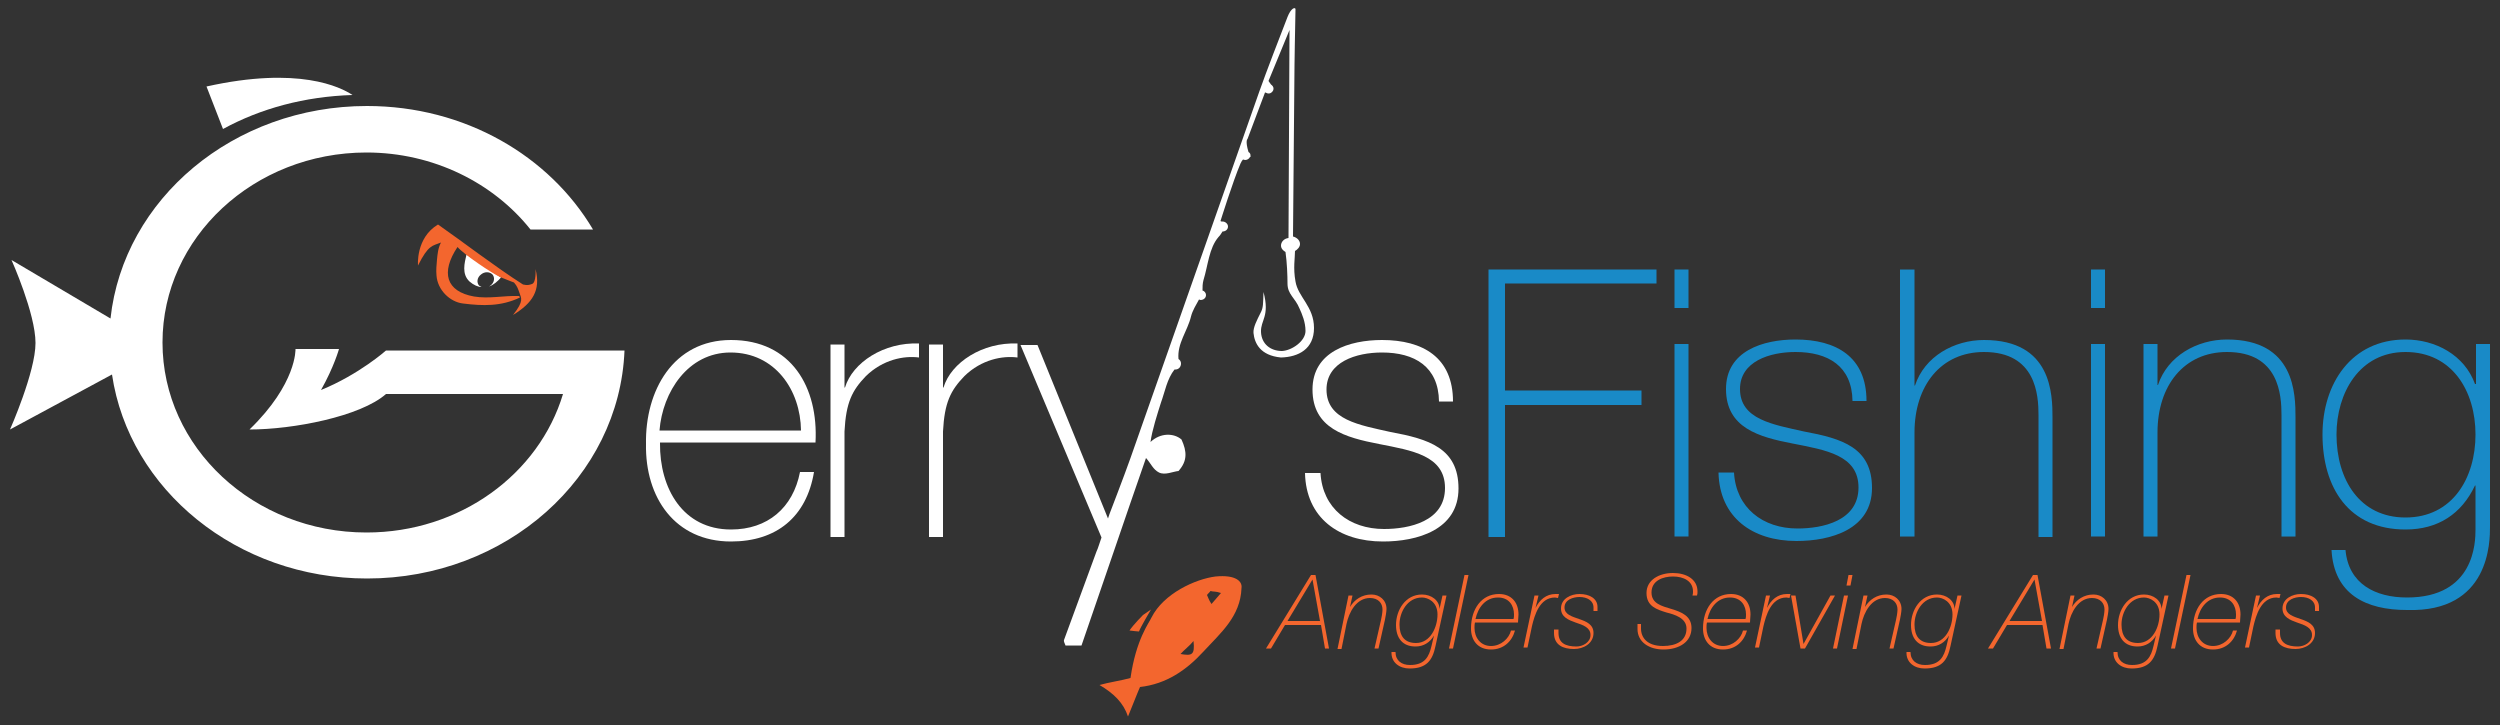 <?xml version="1.0" encoding="utf-8"?>
<!-- Generator: Adobe Illustrator 21.0.0, SVG Export Plug-In . SVG Version: 6.00 Build 0)  -->
<svg version="1.1" id="Layer_1" xmlns="http://www.w3.org/2000/svg" xmlns:xlink="http://www.w3.org/1999/xlink" x="0px" y="0px"
	 width="500px" height="145px" viewBox="0 0 500 145" enable-background="new 0 0 500 145" xml:space="preserve">
<rect x="0" y="0" width="500" height="145" fill="#333333" stroke="none"/>
<g>
	<g>
		<g>
			<path fill="#198AC7" d="M301,81v26.4h-3.3V53.9h33.6v2.8H301v21.4h27.3V81H301z"/>
			<path fill="#198AC7" d="M334.9,61.6v-7.7h2.8v7.7H334.9z M334.9,107.4V68.8h2.8v38.5H334.9z"/>
			<path fill="#198AC7" d="M346.8,94.5c0.4,7.1,5.8,11.2,12.7,11.2c5,0,12.2-1.5,12.2-8.2c0-6.5-6.6-7.5-13.2-8.8
				c-6.7-1.3-13.3-3.1-13.3-10.9c0-7.6,7.4-9.9,13.9-9.9c8.2,0,14.2,3.5,14.2,12.3h-2.8c-0.1-7-4.9-9.8-11.4-9.8
				c-5.2,0-11.1,1.9-11.1,7.4c0,6.1,6.6,7.1,12.8,8.5c7.6,1.4,13.6,3.2,13.6,11.3c0,8.3-8.3,10.6-15.1,10.6
				c-8.8,0-15.4-4.7-15.6-13.7H346.8z"/>
			<path fill="#198AC7" d="M382.9,53.9v23.2h0.1c1.9-5.8,7.8-9.1,13.8-9.1c13.6,0,13.7,10.9,13.7,15.6v23.8h-2.8V83
				c0-4-0.5-12.6-10.9-12.6c-8.6,0-13.9,6.7-13.9,16.1v20.8H380V53.9H382.9z"/>
			<path fill="#198AC7" d="M418.2,61.6v-7.7h2.8v7.7H418.2z M418.2,107.4V68.8h2.8v38.5H418.2z"/>
			<path fill="#198AC7" d="M428.7,68.8h2.8v8.2h0.1c1.9-5.8,7.8-9.1,13.8-9.1c13.6,0,13.7,10.9,13.7,15.6v23.8h-2.8V83
				c0-4-0.5-12.6-10.9-12.6c-8.6,0-13.9,6.7-13.9,16.1v20.8h-2.8V68.8z"/>
			<path fill="#198AC7" d="M498,68.8v36.5c0,3,0,17.2-16.6,16.7c-8.2,0-14.6-3.1-15.1-12h2.8c0.6,6.8,6,9.5,12.3,9.5
				c13.5,0,13.7-11,13.7-13.6v-8.8H495c-2.7,5.7-7.4,8.8-13.9,8.8c-11.3,0-16.6-8.3-16.6-19c0-10.2,5.8-19,16.6-19
				c6,0,11.8,3.1,13.9,8.9h0.2v-8H498z M467.3,86.9c0,9.1,4.7,16.6,13.8,16.6c9.4,0,14-7.9,14-16.6c0-8.6-4.6-16.5-14-16.5
				C471.8,70.4,467.3,78.7,467.3,86.9z"/>
		</g>
	</g>
	<path fill="#FFFFFF" d="M132,88.6c-0.1,9.1,4.6,17.3,14.2,17.3c7.3,0,12.4-4.3,13.8-11.5h2.8c-1.5,9-7.5,13.9-16.6,13.9
		c-11.2,0-17.2-8.8-17-19.5c-0.2-10.6,5.4-20.8,17-20.8c12.1,0,17.5,9.5,16.9,20.5H132z M160.2,86.1c-0.1-8.1-5.2-15.6-14.1-15.6
		c-8.5,0-13.6,7.9-14.2,15.6H160.2z"/>
	<path fill="#FFFFFF" d="M168.8,77.5h0.2c1.5-5,7.8-9.1,14.8-8.8v2.8c-3-0.4-7.2,0.4-10.6,3.7c-2.8,2.9-4,5.3-4.3,11.1v21.1h-2.8
		V68.9h2.8V77.5z"/>
	<path fill="#FFFFFF" d="M188.5,77.5h0.2c1.5-5,7.8-9.1,14.8-8.8v2.8c-3-0.4-7.2,0.4-10.6,3.7c-2.8,2.9-4,5.3-4.3,11.1v21.1h-2.8
		V68.9h2.8V77.5z"/>
	<path fill="#FFFFFF" d="M264.1,94.6c0.4,7.1,5.8,11.2,12.7,11.2c5,0,12.2-1.5,12.2-8.2c0-6.5-6.6-7.5-13.2-8.8
		c-6.7-1.3-13.3-3.1-13.3-10.9c0-7.6,7.4-9.9,13.9-9.9c8.2,0,14.2,3.5,14.2,12.3h-2.8c-0.1-7-4.9-9.8-11.4-9.8
		c-5.2,0-11.1,1.9-11.1,7.4c0,6.1,6.6,7.1,12.8,8.5c7.6,1.4,13.6,3.2,13.6,11.3c0,8.3-8.3,10.6-15.1,10.6c-8.8,0-15.4-4.7-15.6-13.7
		H264.1z"/>
	<g>
		<path fill="#F3662E" d="M262.2,115h0.9l2.7,14.7H265l-0.8-4.7H257l-2.8,4.7h-1L262.2,115z M257.5,124.2h6.5l-1.5-8.3L257.5,124.2z
			"/>
		<path fill="#F3662E" d="M269.7,119.1h0.8l-0.5,2.3h0c0.9-1.5,2.4-2.5,4.3-2.5c1.6,0,3,1.1,3,2.9c0,0.5-0.2,1.6-0.3,2.1l-1.3,5.8
			h-0.8l1.3-5.7c0.1-0.4,0.3-1.5,0.3-2.1c0-1.3-0.9-2.3-2.5-2.3c-2.7,0-4.2,2.8-4.7,5.2l-1,5h-0.8L269.7,119.1z"/>
		<path fill="#F3662E" d="M279.1,130.4c0,1.7,1.2,2.6,2.9,2.6c3,0,3.8-1.7,4.3-3.8l0.5-2.1h0c-0.8,1.4-2.1,2.2-3.7,2.2
			c-2.6,0-3.9-1.7-3.9-4.3c0-3,1.9-6.1,5.2-6.1c1.9,0,3.5,1.2,3.5,2.9h0l0.6-2.7h0.8l-2.2,10.1c-0.6,2.9-1.8,4.5-5.2,4.5
			c-2,0-3.7-1.2-3.6-3.3H279.1z M279.9,124.9c0,2.3,1,3.7,3.3,3.7c2.9,0,4.3-3.2,4.3-5.7c0-2.6-2-3.4-3.1-3.4
			C281.5,119.5,279.9,122.4,279.9,124.9z"/>
		<path fill="#F3662E" d="M292.9,115h0.8l-3.1,14.7h-0.8L292.9,115z"/>
		<path fill="#F3662E" d="M295,124.5c-0.1,0.3-0.1,0.8-0.1,1.1c0,1.9,1.2,3.6,3.3,3.6c2,0,3.6-1.5,4-3.1h0.8
			c-0.6,2.2-2.3,3.8-4.8,3.8c-2.7,0-4-1.9-4-4.2c0-3.9,2.1-6.9,5.6-6.9c2.5,0,3.9,1.7,3.9,4.1c0,0.5-0.1,1-0.1,1.6H295z
			 M302.7,123.8c0.1-0.3,0.1-0.6,0.1-0.9c0-1.8-1-3.4-3.2-3.4c-2.5,0-4,2-4.5,4.3H302.7z"/>
		<path fill="#F3662E" d="M306.9,119.1h0.8l-0.6,2.5h0c0.8-1.6,2.1-2.8,4-2.8c0.2,0,0.4,0,0.7,0l-0.2,0.8c-0.2,0-0.4-0.1-0.6-0.1
			c-3.1,0-4.1,3.6-4.6,5.7l-0.9,4.3h-0.8L306.9,119.1z"/>
		<path fill="#F3662E" d="M311.7,126.1c0,0.2,0,0.3,0,0.5c0,2,1.4,2.7,3.6,2.7c1.2,0,2.8-0.8,2.8-2.3c0-1.5-1.5-2-3-2.5
			c-1.4-0.5-2.9-1.1-2.9-2.8c0-2,2-2.9,3.7-2.9c2,0,3.6,0.9,3.6,2.6c0,0.2,0,0.4,0,0.8h-0.8c0-0.2,0-0.5,0-0.7
			c0-1.4-1.3-2.1-2.8-2.1c-1.2,0-3,0.5-3,2.1c0,1.4,1.5,1.8,2.9,2.3c1.5,0.5,2.9,1.1,2.9,2.8c0,2.1-2,3.2-3.9,3.2
			c-2.2,0-4-0.8-4-3.2c0-0.2,0-0.4,0-0.7H311.7z"/>
		<path fill="#F3662E" d="M328.2,124.8c0,0.2,0,0.6,0,0.9c0,1.8,1.2,3.5,4.4,3.5c2.6,0,4.7-1,4.7-3.5c0-2.1-2.4-2.8-4-3.2
			c-1.9-0.6-4-1.2-4-3.9c0-2.6,2.5-4,5.3-4c2.6,0,4.9,1.2,4.9,3.7c0,0.3,0,0.5-0.1,0.8h-0.9c0.1-0.4,0.1-0.5,0.1-0.8
			c0-2.1-1.9-3-4-3c-2,0-4.3,0.8-4.3,3.2c0,2.2,2,2.7,4,3.3c2,0.6,4,1.4,4,3.8c0,2.8-2.5,4.3-5.6,4.3c-2.9,0-5.2-1.5-5.2-4.1
			c0-0.3,0-0.7,0-1H328.2z"/>
		<path fill="#F3662E" d="M341.4,124.5c-0.1,0.3-0.1,0.8-0.1,1.1c0,1.9,1.2,3.6,3.3,3.6c2,0,3.6-1.5,4-3.1h0.8
			c-0.6,2.2-2.3,3.8-4.8,3.8c-2.7,0-4-1.9-4-4.2c0-3.9,2.1-6.9,5.6-6.9c2.5,0,3.9,1.7,3.9,4.1c0,0.5-0.1,1-0.1,1.6H341.4z
			 M349.1,123.8c0.1-0.3,0.1-0.6,0.1-0.9c0-1.8-1-3.4-3.2-3.4c-2.5,0-4,2-4.5,4.3H349.1z"/>
		<path fill="#F3662E" d="M353.2,119.1h0.8l-0.6,2.5h0c0.8-1.6,2.1-2.8,4-2.8c0.2,0,0.4,0,0.7,0l-0.2,0.8c-0.2,0-0.4-0.1-0.6-0.1
			c-3.1,0-4.1,3.6-4.6,5.7l-0.9,4.3h-0.8L353.2,119.1z"/>
		<path fill="#F3662E" d="M358.2,119.1h0.9l1.6,9.7h0l5.4-9.7h0.9l-6,10.6h-0.9L358.2,119.1z"/>
		<path fill="#F3662E" d="M368.8,119.1h0.8l-2.2,10.6h-0.8L368.8,119.1z M369.7,115h0.8l-0.4,2.1h-0.8L369.7,115z"/>
		<path fill="#F3662E" d="M372.7,119.1h0.8l-0.5,2.3h0c0.9-1.5,2.4-2.5,4.3-2.5c1.6,0,3,1.1,3,2.9c0,0.5-0.2,1.6-0.3,2.1l-1.3,5.8
			h-0.8l1.3-5.7c0.1-0.4,0.3-1.5,0.3-2.1c0-1.3-0.9-2.3-2.5-2.3c-2.7,0-4.2,2.8-4.7,5.2l-1,5h-0.8L372.7,119.1z"/>
		<path fill="#F3662E" d="M382.1,130.4c0,1.7,1.2,2.6,2.9,2.6c3,0,3.8-1.7,4.3-3.8l0.5-2.1h0c-0.8,1.4-2.1,2.2-3.7,2.2
			c-2.6,0-3.9-1.7-3.9-4.3c0-3,1.9-6.1,5.2-6.1c1.9,0,3.5,1.2,3.5,2.9h0l0.6-2.7h0.8l-2.2,10.1c-0.6,2.9-1.8,4.5-5.2,4.5
			c-2,0-3.7-1.2-3.6-3.3H382.1z M382.9,124.9c0,2.3,1,3.7,3.3,3.7c2.9,0,4.3-3.2,4.3-5.7c0-2.6-2-3.4-3.1-3.4
			C384.5,119.5,382.9,122.4,382.9,124.9z"/>
		<path fill="#F3662E" d="M406.6,115h0.9l2.7,14.7h-0.9l-0.8-4.7h-7.1l-2.8,4.7h-1L406.6,115z M401.9,124.2h6.5l-1.5-8.3
			L401.9,124.2z"/>
		<path fill="#F3662E" d="M414.1,119.1h0.8l-0.5,2.3h0c0.9-1.5,2.4-2.5,4.3-2.5c1.6,0,3,1.1,3,2.9c0,0.5-0.2,1.6-0.3,2.1l-1.3,5.8
			h-0.8l1.3-5.7c0.1-0.4,0.3-1.5,0.3-2.1c0-1.3-0.9-2.3-2.5-2.3c-2.7,0-4.2,2.8-4.7,5.2l-1,5h-0.8L414.1,119.1z"/>
		<path fill="#F3662E" d="M423.5,130.4c0,1.7,1.2,2.6,2.9,2.6c3,0,3.8-1.7,4.3-3.8l0.5-2.1h0c-0.8,1.4-2.1,2.2-3.7,2.2
			c-2.6,0-3.9-1.7-3.9-4.3c0-3,1.9-6.1,5.2-6.1c1.9,0,3.5,1.2,3.5,2.9h0l0.6-2.7h0.8l-2.2,10.1c-0.6,2.9-1.8,4.5-5.2,4.5
			c-2,0-3.7-1.2-3.6-3.3H423.5z M424.3,124.9c0,2.3,1,3.7,3.3,3.7c2.9,0,4.3-3.2,4.3-5.7c0-2.6-2-3.4-3.1-3.4
			C425.9,119.5,424.3,122.4,424.3,124.9z"/>
		<path fill="#F3662E" d="M437.3,115h0.8l-3.1,14.7h-0.8L437.3,115z"/>
		<path fill="#F3662E" d="M439.4,124.5c-0.1,0.3-0.1,0.8-0.1,1.1c0,1.9,1.2,3.6,3.3,3.6c2,0,3.6-1.5,4-3.1h0.8
			c-0.6,2.2-2.3,3.8-4.8,3.8c-2.7,0-4-1.9-4-4.2c0-3.9,2.1-6.9,5.6-6.9c2.5,0,3.9,1.7,3.9,4.1c0,0.5-0.1,1-0.1,1.6H439.4z
			 M447.1,123.8c0.1-0.3,0.1-0.6,0.1-0.9c0-1.8-1-3.4-3.2-3.4c-2.5,0-4,2-4.5,4.3H447.1z"/>
		<path fill="#F3662E" d="M451.2,119.1h0.8l-0.6,2.5h0c0.8-1.6,2.1-2.8,4-2.8c0.2,0,0.4,0,0.7,0l-0.2,0.8c-0.2,0-0.4-0.1-0.6-0.1
			c-3.1,0-4.1,3.6-4.6,5.7l-0.9,4.3H449L451.2,119.1z"/>
		<path fill="#F3662E" d="M456,126.1c0,0.2,0,0.3,0,0.5c0,2,1.4,2.7,3.6,2.7c1.2,0,2.8-0.8,2.8-2.3c0-1.5-1.5-2-3-2.5
			c-1.4-0.5-2.9-1.1-2.9-2.8c0-2,2-2.9,3.7-2.9c2,0,3.6,0.9,3.6,2.6c0,0.2,0,0.4,0,0.8h-0.8c0-0.2,0-0.5,0-0.7
			c0-1.4-1.3-2.1-2.8-2.1c-1.2,0-3,0.5-3,2.1c0,1.4,1.5,1.8,2.9,2.3c1.5,0.5,2.9,1.1,2.9,2.8c0,2.1-2,3.2-3.9,3.2
			c-2.2,0-4-0.8-4-3.2c0-0.2,0-0.4,0-0.7H456z"/>
	</g>
	<g>
		<g>
			<path fill="#FFFFFF" d="M121.9,70.1h-7.7H77.2c0,0-5.4,4.8-13,7.9c2.6-4.6,3.6-8.2,3.6-8.2h-8.7c0,0,0.3,6.9-9.2,16.1
				c8.7,0,22.2-2.6,27.3-7.1c3.7,0,23.6,0,35.4,0c-4.8,16-20.6,27.7-39.3,27.7c-22.5,0-40.8-17-40.8-38s18.3-38,40.8-38
				c13.4,0,25.4,6.1,32.8,15.4h12.5C109.9,31.2,93,21.2,73.4,21.2c-26.7,0-48.7,18.6-51.3,42.5L2.3,52c0,0,4.8,10.7,4.8,16.6
				C7.1,74.4,2,85.9,2,85.9l20.4-11c3.4,23,25,40.8,51,40.8c27.9,0,50.5-20.3,51.5-45.6H121.9z"/>
			<path fill="#FFFFFF" d="M70.5,19c-2.4-1.6-10.8-5.8-29.2-1.7l3.3,8.5C52.1,21.7,60.9,19.3,70.5,19z"/>
		</g>
	</g>
	<path fill="#FF0000" d="M84.2,50.2c0,0.4-0.1,0.9,0,0.5c-0.2,0.4,0,0,0.2-0.4C84.3,50.4,84.2,50.2,84.2,50.2z"/>
	<g>
		<g>
			<path fill="#F3662E" d="M243.1,115.3c-4,0.5-10.4,3.4-12.8,8.2c-0.5,1.1-3.1,4.4-4.2,12.1c-1.8,0.5-4.5,0.9-6.2,1.4
				c2.9,1.7,4.8,3.6,5.7,6.3c0.8-1.9,1.7-4.3,2.4-5.9c5.3-0.6,9.3-3.4,12.7-7.1c3.4-3.7,7.4-7,7.6-12.7
				C248.5,116.3,247.2,114.9,243.1,115.3z M236.1,130.8c0.7-0.8,1.9-1.7,2.6-2.6C239,131,238.4,131.2,236.1,130.8z M241.4,119
				c0.2-0.3,0.5-0.5,0.7-0.8c0.7,0.2,0.9,0,2.1,0.4c-0.8,0.9-1.2,1.4-1.9,2.2C241.7,119.9,241.7,119.6,241.4,119z"/>
			<path fill="#F3662E" d="M228.6,123c0,0-1.9,1.9-2.7,3.1c1,0.1,1.5,0.2,1.9,0.2c0.2-0.7,2.4-4.4,2.4-4.4L228.6,123z"/>
		</g>
	</g>
	<path fill="#FFFFFF" d="M259.1,56.3c-0.5-2.7-0.1-4.7-0.1-6.1c0.5-0.3,1-0.8,1-1.4c0-0.7-0.6-1.3-1.4-1.5l0.3-34.2
		c0,0,0.1-7.2,0.2-11.3c-0.1-0.4-0.9-0.2-1.6,1.6c-1.4,3.6-4.3,11.1-5.6,14.8c-8.6,24.5-17.2,48.9-25.8,73.4
		c-1.2,3.4-4.2,11.2-4.2,11.2s-0.1,0.3-0.3,0.9l-14.1-34.7h-3.4l16.2,38.5c-0.4,1.1-0.7,2.2-1,2.8c-2.2,5.9-4.3,11.8-6.5,17.7
		c-0.1,0.2,0.1,0.6,0.3,1.1c0.9,0,1.9,0,3.2,0c4.3-12.4,8.5-24.9,12.9-37.5c1,1.1,1.4,2.3,2.6,2.9c1.2,0.6,2.8-0.2,3.9-0.3
		c1.8-2,1.7-3.9,0.6-6.3c-1.5-1.3-4.2-1.4-6.2,0.5c0.3-2.3,1.4-5.7,2.1-7.9c0.8-2.2,1.2-4.7,2.7-6.6c0.1,0,0.1,0,0.2,0
		c0.6,0,1.1-0.5,1.1-1.2c0-0.4-0.2-0.7-0.5-0.9c-0.3-3.1,1.8-5.6,2.5-8.5c0.3-1.2,1-2.3,1.6-3.4c0.1,0,0.2,0.1,0.3,0.1
		c0.6,0,1.1-0.4,1.1-1c0-0.4-0.3-0.8-0.7-0.9c0-0.7,0-1.4,0.2-2.1c0.9-2.9,1.1-6.4,3-8.6c0.4-0.4,0.6-0.8,0.8-1.1
		c0.6,0,1.1-0.4,1.1-1c0-0.5-0.5-1-1.1-1c-0.1,0-0.1,0-0.2,0c-0.1,0-0.2-0.1-0.2-0.1s2.5-8,4-11.5c0.2-0.4,0.3-0.6,0.5-0.8
		c0.1,0,0.3,0.1,0.4,0.1c0.4,0,0.8-0.2,1-0.6c0,0,0.1,0,0.1,0c0,0,0-0.1,0-0.1c0-0.1,0-0.1,0-0.2c0-0.3-0.1-0.5-0.4-0.7
		c-0.7-2.3-0.2-2.6-0.2-2.6l3.5-9.3l0.1,0c0.2,0.1,0.4,0.2,0.6,0.2c0.3,0,0.5-0.1,0.7-0.3l0,0l0,0c0.2-0.2,0.3-0.4,0.3-0.7
		c0-0.3-0.2-0.6-0.5-0.8l-0.5-0.7l4.2-10.2l-0.2,41.6c-0.9,0.1-1.5,0.8-1.5,1.5c0,0.6,0.4,1,0.9,1.3c0.3,2.1,0.4,4.7,0.4,6.3
		c0,2.2,1.5,2.8,2.4,5c0.5,1.1,1.2,2.7,1.2,4.5c0,2-2.7,3.9-4.7,4c-2.3,0-4.1-1.4-4.2-3.8s1.8-3.1,0.5-8c-0.1,2.3,0,3.1-0.6,4.2
		c-0.7,1.4-1.5,2.9-1.4,4c0.2,2,1.3,4.5,5.5,4.9c3.5-0.1,6.6-1.7,6.6-5.9C262.8,61.3,259.6,59.4,259.1,56.3z"/>
	<path fill="#FFFFFF" d="M93.3,50.9c-0.4,1.7-1,3.9,0.6,5.4c0.8,0.7,1.7,1.1,2.4,1.1c-0.2-0.1-0.3-0.2-0.5-0.3
		c-0.5-0.6-0.4-1.6,0.4-2.2c0.7-0.6,1.7-0.6,2.3,0c0.5,0.6,0.4,1.6-0.4,2.2c-0.1,0.1-0.2,0.1-0.3,0.2c0.9-0.3,1.7-1,2.4-1.8
		L93.3,50.9z"/>
	<path fill="#F3662E" d="M100,55.4c1.7,0.7,2.8,1.1,2.8,1.1c0.7,0.8,0.8,1.3,1.1,2.1c0.3,1,1,1.5-1.3,4.4c3.9-2.4,5.6-4.9,4.5-9.2
		c0,0,0.2,2.7-0.7,3c-0.6,0.2-0.9,0.3-1.8,0.1c-5.5-3.5-12.4-8.8-17-12c-4.5,2.7-4,8.2-4,8.2c2.1-4.2,2.9-3.9,4.6-4.6
		c-0.6,1.1-0.7,2.4-0.8,3.4c-0.1,1-0.2,2.2-0.1,3.2c0.2,2.9,2.7,5.3,5.3,5.6c4,0.5,7.6,0.6,11.4-1.2c0,0-0.1-0.1-0.1-0.2
		s-0.2-0.1-0.2-0.1c-3-0.1-5.9,0.6-8.9,0.1c-5.6-1-6.7-4.8-3.3-9.9C92.8,50.9,98.3,54.6,100,55.4z"/>
</g>
</svg>
